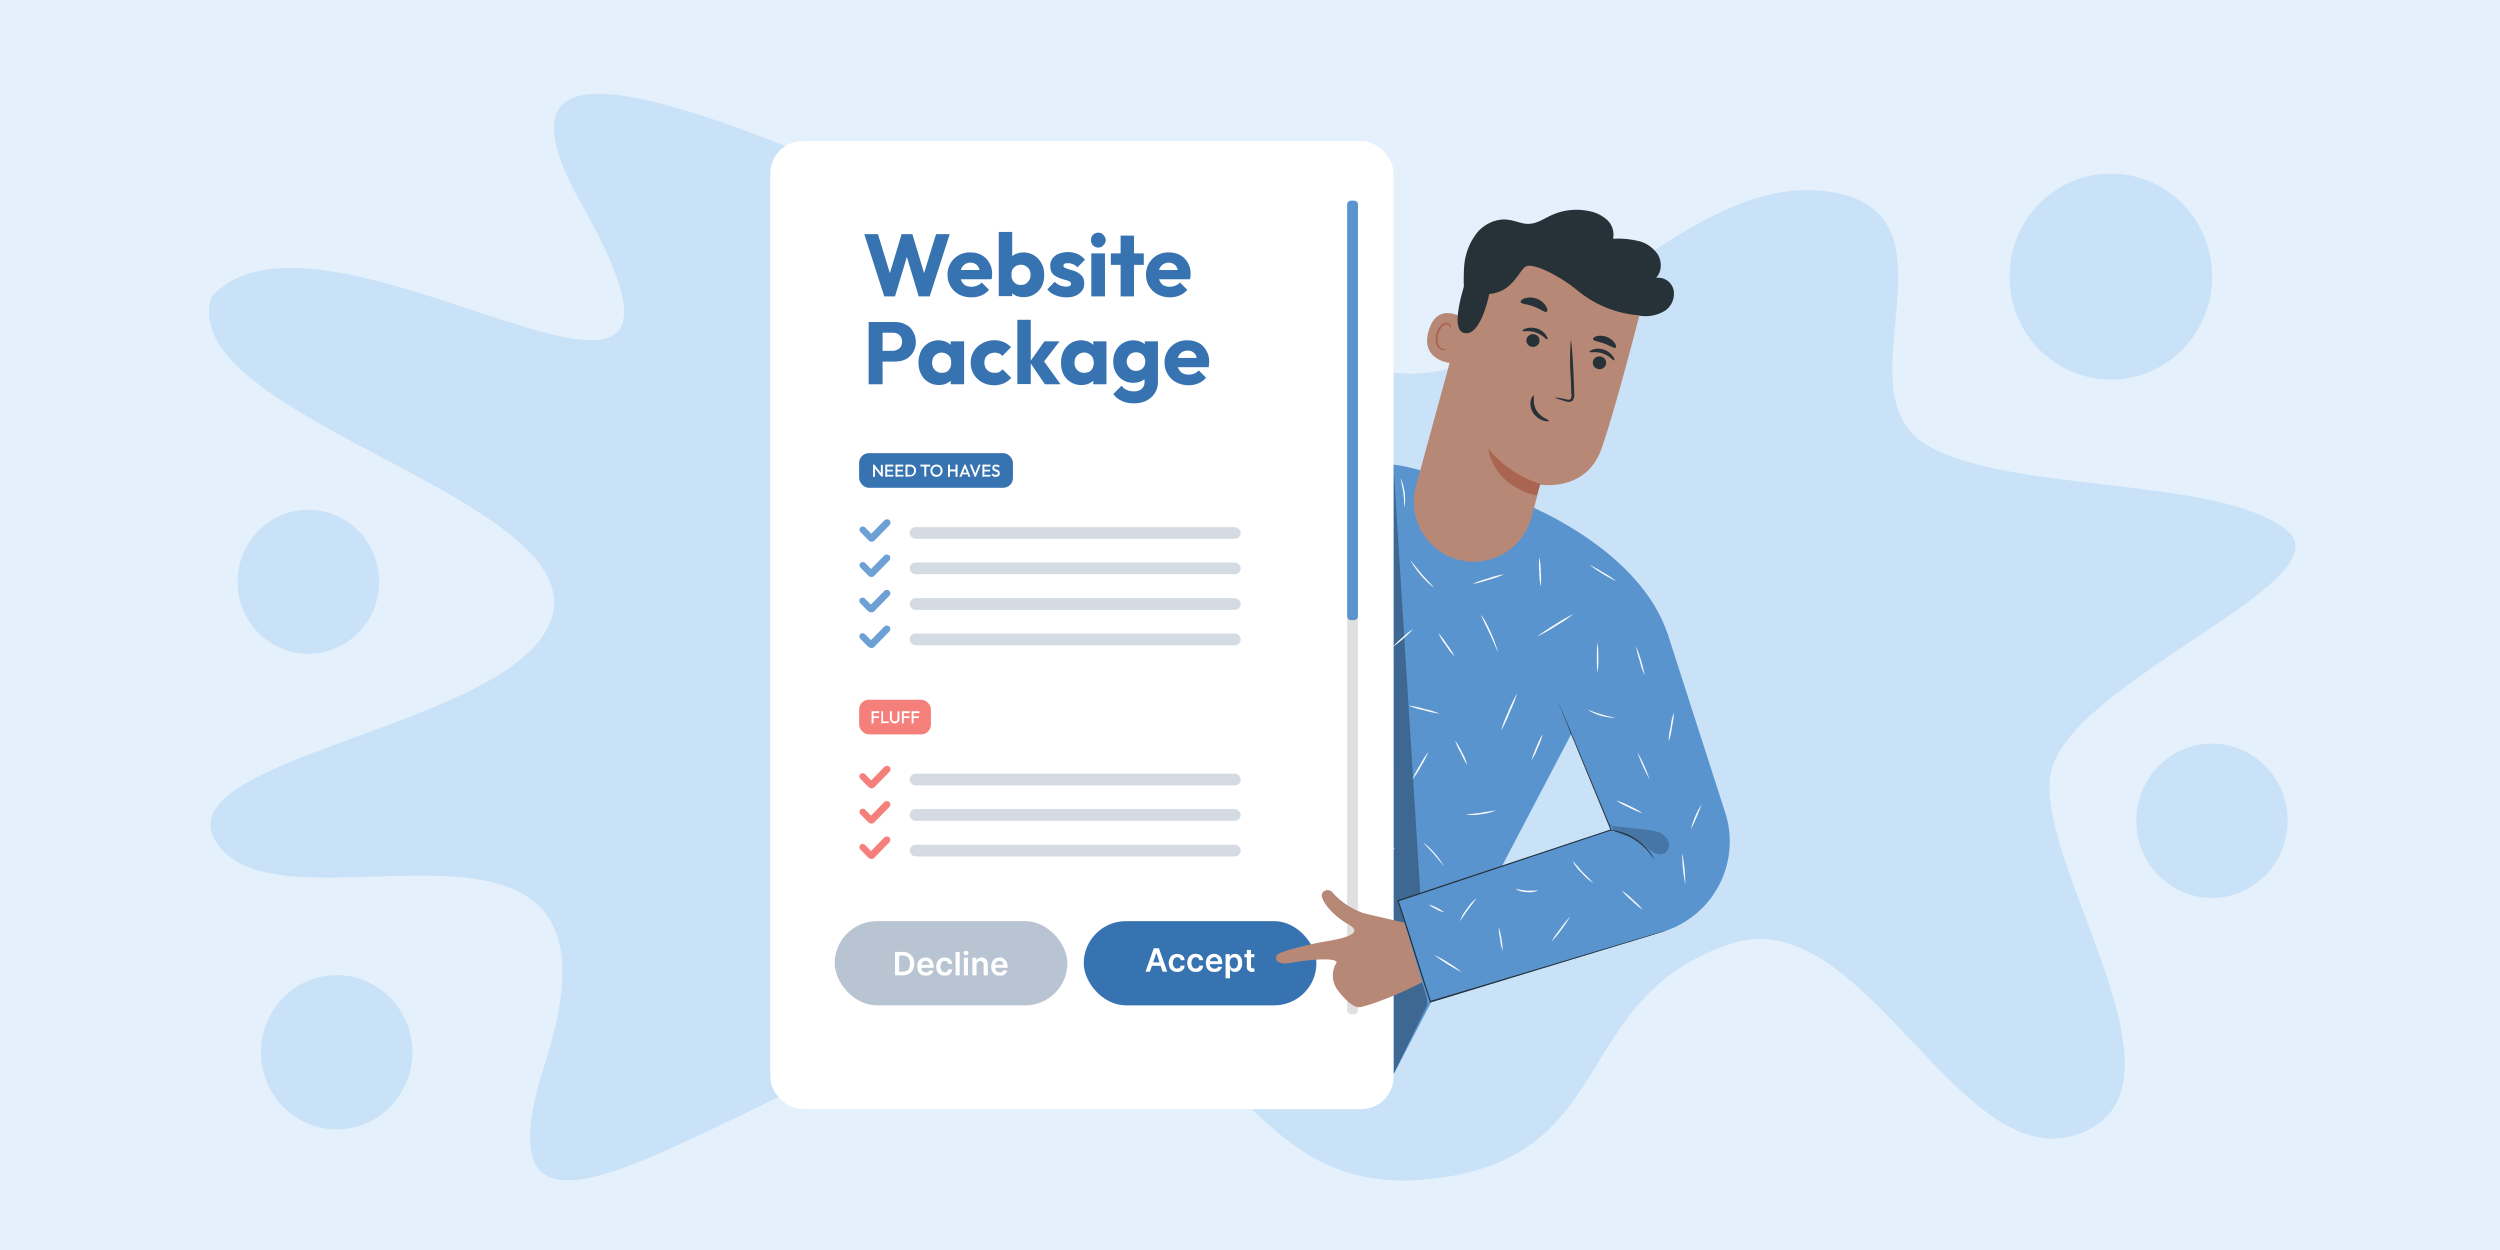 <svg xmlns="http://www.w3.org/2000/svg" width="1024" height="512" fill="none" viewBox="0 0 1024 512"><path fill="#E4F0FB" d="M0 0H1024V512H0z"/><path fill="#CAE2F7" fill-rule="evenodd" d="M569 152.3C446.9 133.5 166.4-43.3 238.6 84.4c72 127.7-104.6-14.2-151.9 37-16 49.6 155.4 82.3 139.2 132-15 45.7-166.4 56.9-135.5 94 30.8 37.2 172.8-35.7 133 87.6-40 123.3 119.2-28.4 215.7-21.2 72 5.4 72.6 76.6 146.1 69.2 78.8-8 56.8-73.8 123.3-96.3 55.8-18.9 94.2 98.6 145 77 46.6-20-19.2-108.3-13.7-146 5.4-37.9 123.4-80 96.4-100.9-28.3-21.9-112.5-14.5-146.8-34.4-37.6-21.8 18-96-41-104-61.2-8.4-119 83.2-179.4 74Z" clip-rule="evenodd"/><ellipse cx="29" cy="29.5" fill="#CAE2F7" rx="29" ry="29.5" transform="matrix(1 0 0 -1 97.3 267.8)"/><ellipse cx="41.5" cy="42.2" fill="#CAE2F7" rx="41.5" ry="42.2" transform="matrix(1 0 0 -1 823.1 155.5)"/><ellipse cx="31" cy="31.6" fill="#CAE2F7" rx="31" ry="31.6" transform="matrix(1 0 0 -1 875 367.8)"/><ellipse cx="31" cy="31.6" fill="#CAE2F7" rx="31" ry="31.6" transform="matrix(1 0 0 -1 106.9 462.6)"/><path fill="#E0E0E0" d="m410.4 311.2.5-.7 1.2-1.8 4.4-6.9c3.7-5.8 8.5-14.1 13.6-23.3 5.2-9.2 9.9-17.5 13.4-23.4l4.2-7 1.1-2 .4-.6-.5.6-1.3 1.8-4.5 6.9c-3.6 5.9-8.4 14.1-13.5 23.3-5.2 9.2-9.9 17.5-13.4 23.4l-4.2 7-1.1 2c-.1.2-.3.4-.3.7Z"/><path fill="#263238" d="m424 341.3-.4.8-1.2 2.2a522.7 522.7 0 0 1-8 13.8l-1.2 2-.5.8c0-.3.2-.6.3-.8l1.2-2.2a466.8 466.8 0 0 1 8-13.8l1.2-2 .5-.8Z"/><path fill="#5994CF" d="m683.3 260.4-38 37-35 66.7-39.3 75.6-48.4-22.7-52.2-26.8 33.4-63.9 20.8-71.5c-14.7 9.8-42 23-74.6 16.1-35.3-7.5-18.3-140.7-18.3-140.7l38.8-1 3.9 94 43.8-19.4.1.1c2.7-1.1 5-2.3 6.2-2.9 24.3-13.2 40.2-14.8 66.3-5.5l37.5 12.5c9.7 4.5 45.3 22 55 52.4Z"/><path fill="#263238" d="m550.4 192.7-2.3 1.5a26 26 0 0 0-5.5 5.4c-2.2 3-4 6.4-5.3 10-1.6 4.3-3 8.8-4 13.3l-6.7 24.6-2.1 7.4-.6 2c0 .2-.1.5-.3.7l.2-.7.5-2 1.9-7.5 6.5-24.6c1.1-4.6 2.5-9 4-13.4 1.4-3.6 3.3-7 5.6-10a24.5 24.5 0 0 1 8.1-6.7Z"/><path fill="#000" d="M536.2 211.5c-10.8 29.4-30.3 45.8-58 60.6 16.3-1.8 32-7.6 45.6-16.7M570.8 190.6l13.8 221-13.6 28-.2-249Z" opacity=".3"/><path fill="#FAFAFA" d="M613.6 267c-.2 0-1.5-3.4-3.5-7.6-2-4.2-3.6-7.5-3.5-7.6l1.4 2a65.3 65.3 0 0 1 5.6 13.2ZM644.5 251.5a63.5 63.5 0 0 1-7.4 5c-2.4 1.6-5 3-7.7 4.4 2.4-1.8 4.9-3.5 7.4-5a67 67 0 0 1 7.7-4.4ZM631.1 240.3c-.4-2-.6-4-.6-6-.2-2-.2-4 0-6.1.4 2 .6 4 .6 6 .2 2 .2 4 0 6ZM662 238.1a68.7 68.7 0 0 1-10.9-6.7c2 .9 3.8 2 5.6 3.1a34 34 0 0 1 5.3 3.6ZM614.8 299.3c.8-2.6 1.8-5.3 3-7.8 1-2.6 2.3-5.2 3.7-7.6-.9 2.7-1.9 5.3-3.1 7.8-1 2.7-2.2 5.2-3.6 7.6ZM601 313.3a27 27 0 0 1-2.7-5c-1-1.6-1.7-3.3-2.3-5 1.1 1.5 2 3 2.8 4.8 1 1.6 1.7 3.4 2.2 5.2ZM612.5 332a19 19 0 0 1-5.8 1.5c-2 .4-4 .4-6 .2 0-.2 2.7-.3 6-.8l5.8-1ZM627.3 311.5c.5-1.9 1.2-3.7 2-5.5a29 29 0 0 1 2.6-5.3c-.5 2-1.2 3.8-2 5.5-.7 1.9-1.6 3.6-2.6 5.3ZM591.4 354.8l-4-4.9c-2.4-2.6-4.4-4.6-4.3-4.7a31 31 0 0 1 8.3 9.6ZM585 308.2c-.9 2-1.9 4-3 5.7-1 2-2.2 3.7-3.5 5.4.8-2 1.8-3.9 3-5.7a35 35 0 0 1 3.4-5.4ZM589.6 292.3a37 37 0 0 1-6.4-1.4c-2.1-.4-4.2-1-6.2-1.9 2.2.3 4.3.7 6.4 1.4 2 .4 4.2 1 6.2 1.9ZM589.3 259.4c1.2 1.4 2.4 3 3.4 4.6 1.2 1.5 2.2 3.1 3.1 4.8a22.3 22.3 0 0 1-3.6-4.5 21.7 21.7 0 0 1-3-5ZM578.8 257.7c-2.5 2.7-5.2 5.1-8.2 7.2a25 25 0 0 1 3.9-3.8c1.3-1.3 2.7-2.4 4.3-3.4ZM587 240.5c-3.7-3-7-6.8-9.3-11 .1-.1 2 2.5 4.6 5.6 2.6 3 5 5.3 4.8 5.4ZM616.1 235.2c-2 1-4.2 1.7-6.4 2.3-2 .7-4.3 1.3-6.5 1.7 2-1 4.2-1.7 6.4-2.3 2.1-.8 4.3-1.3 6.5-1.7ZM575.3 207.6c-.2 0-.1-2.6-.5-5.8-.5-3.1-1.2-5.7-1-5.7a21 21 0 0 1 1.5 11.5ZM549.4 289.8c-.8.8-1.7 1.4-2.6 2a117.8 117.8 0 0 0-12.6 9.9l-2.6 2.1a77.2 77.2 0 0 1 17.8-14ZM548 280.7c-.2.1-2.1-2.8-4.8-6.3-2.6-3.5-5-6-4.8-6.2a55.3 55.3 0 0 1 9.6 12.6ZM554.8 244.9a68.6 68.6 0 0 1-11 6.1c1.6-1.3 3.4-2.4 5.4-3.3 1.8-1.1 3.7-2 5.6-2.8ZM548 229.2a40.5 40.5 0 0 1-10.6-13c.1 0 2 3.2 5 6.8 3 3.5 5.7 6 5.6 6.2ZM559.8 228.9c.5-1.7 1.2-3.4 2-5s1.7-3.2 2.7-4.7c-.5 1.7-1.2 3.4-2.1 5-.7 1.6-1.6 3.2-2.6 4.7ZM556.6 211c-.1 0 0-3.6-.6-7.8-.7-4.3-2-7.6-1.8-7.6.5.6.8 1.3 1 2a29.7 29.7 0 0 1 1.4 13.4ZM559.5 301.4V298a126 126 0 0 0-.6-19.2 74 74 0 0 1 .6 22.5ZM557.8 329.6a49 49 0 0 0-5-4 50 50 0 0 0-5.8-3 16.5 16.5 0 0 1 10.8 7ZM572 347a67 67 0 0 1-7.8 4.4 65.6 65.6 0 0 1-8 3.9c2.4-1.6 5-3.1 7.7-4.4a67 67 0 0 1 8-3.8ZM532 354.8c-2-2.3-4-4.7-5.7-7.3-1.9-2.4-3.7-5-5.2-7.6 2 2.3 4 4.7 5.7 7.3 1.9 2.4 3.7 5 5.3 7.6ZM519.8 322.5a78 78 0 0 1 .2-13.7c0-.7.2-1.5.5-2.2.2 0-.2 3.6-.4 8l-.3 8ZM506.4 377.6a60.8 60.8 0 0 1-6.6-5 59.9 59.9 0 0 1-6.3-5.7c2.4 1.6 4.6 3.3 6.7 5.2 2.2 1.7 4.3 3.5 6.2 5.5ZM514.4 376c-.4-3-.5-6-.5-9-.2-3-.1-5.9 0-8.9.4 3 .6 6 .6 9 .2 3 .1 5.9-.1 8.9ZM530.2 410.1l-3.7-1.2a53 53 0 0 0-18.4-2.5c-2.4.1-3.9.3-4 .2l1.1-.3 2.8-.3a44.5 44.5 0 0 1 22.2 4.1ZM543.2 416.4a64.9 64.9 0 0 1 15 15 105.8 105.8 0 0 0-15-15ZM548.8 357.2a45.9 45.9 0 0 1-3-6.6c-.9-2.2-1.7-4.5-2.3-6.8a46 46 0 0 1 3 6.6c1 2.2 1.7 4.5 2.3 6.8ZM503.2 242.2c-.4.7-1 1.4-1.7 2a38.3 38.3 0 0 1-12.7 7.7c0-.2 3.5-1.8 7.5-4.4 4-2.7 6.8-5.4 7-5.3ZM506.2 230.2c-.3-3.4-.1-6.8.4-10 .3 3.3.1 6.7-.4 10ZM483.5 240.3c-2-.6-4-1.4-5.9-2.4-2-.8-3.8-1.7-5.6-2.9 2 .6 4 1.4 5.8 2.4 2 .8 4 1.8 5.7 2.9ZM524 225c-.2-2.2-.2-4.3.1-6.4 0-2 .3-4.2.8-6.2.1 2 0 4.2-.2 6.3a33 33 0 0 1-.8 6.2ZM471.5 264.4c-2.3-.6-4.5-1.6-6.5-2.9-2-1.1-4-2.6-5.5-4.4 0-.1 2.5 2 5.8 4 3.3 1.9 6.3 3 6.2 3.3ZM454.7 241.3c-1.5 2-3.1 3.9-4.9 5.6-1.6 2-3.3 3.7-5.2 5.4 3-4 6.4-7.7 10-11.1ZM453.2 220.6c-2-.7-3.7-1.7-5.3-3a17.2 17.2 0 0 1-4.3-4.2c.1-.2 2 1.8 4.7 3.7 2.6 2 5 3.3 5 3.5ZM442.6 225c-.6 1.1-1.4 2.2-2.4 3.2-.8 1.1-1.8 2.1-2.9 3 1.5-2.4 3.3-4.5 5.3-6.3ZM465.3 186.5c-1.3 2-2.8 4-4.4 5.9-1.5 2-3.1 3.8-5 5.5 1.4-2 2.9-4 4.5-5.9 1.5-2 3.1-3.8 5-5.5ZM445.9 190.9a42 42 0 0 1-4.9-5.1 42 42 0 0 1-4.3-5.4c1.7 1.5 3.3 3.2 4.8 5a42 42 0 0 1 4.4 5.5ZM455.6 166.2a33.8 33.8 0 0 1-3.4-5.3c-1.1-1.9-2-3.8-2.9-5.7 1.3 1.7 2.5 3.5 3.4 5.4 1.2 1.8 2.1 3.7 3 5.6ZM455.1 150.3c-.1 0 1.6-2.2 3-5.3 1.3-3 1.8-5.7 2-5.7-.4 4.2-2.1 8-5 11ZM436.4 149.4c-.2-2.4.3-4.8 1.4-7 .7-1.5 1.6-3 2.7-4.2l1.6-1.4a33 33 0 0 0-3.8 5.9c-.9 2.1-1.5 4.4-2 6.7Z"/><path fill="#263238" d="M600 122.4a72 72 0 0 1-.2-14.2c.5-4.7 2.3-9.2 5.3-13 3-3.5 7.8-5.8 12.5-5.2 3 .3 5.7 1.8 8.6 1.7 3.4-.1 6.3-2.2 9.4-3.6a24.6 24.6 0 0 1 15.4-1.6c2.8.5 5.3 1.8 7.4 3.7a8.2 8.2 0 0 1 2.3 7.6c3.5-.2 6.9.1 10.3.9 3.3.7 6.2 2.8 8.1 5.6 1.7 3 1.6 7.1-.8 9.5a6.5 6.5 0 0 1 7.2 5 8.4 8.4 0 0 1-3.4 8.4c-3.2 2-7 2.7-10.6 2.1a23 23 0 0 1-9.4-3.4"/><path fill="#B78876" d="M597.5 229.3a24.5 24.5 0 0 0 29.8-17.5c2-7.2 3.5-13.3 3.5-13.3s19 3.2 25.2-14.8c6.3-18 17-60.4 17-60.4a66.1 66.1 0 0 0-65.6-13.2l-3.4 1.1-24 87.8a24.5 24.5 0 0 0 17.5 30.3Z"/><path fill="#AA6550" d="M630.9 198.2a44.3 44.3 0 0 1-21.3-14.5s1.3 14.8 19.8 19.3l1.5-4.8Z"/><path fill="#B78876" d="M600 130.7c-.2-.2-11.1-7.8-14.8 4.7-3.8 12.4 9.5 13.6 9.6 13.3l5.3-18Z"/><path fill="#AA6550" d="m592.4 142.8-.7.2c-.5 0-1.1-.2-1.6-.5-1.1-.9-1.6-3.3-1-5.6.3-1 .8-2 1.5-3a2.6 2.6 0 0 1 2.2-1 1.1 1.1 0 0 1 1.1 1v.6c.1 0 .3-.1.4-.7 0-.3 0-.6-.3-.9a1.7 1.7 0 0 0-1.1-.7 3.2 3.2 0 0 0-2.9 1.3c-.8.9-1.4 2-1.7 3.2-.7 2.5-.1 5.3 1.5 6.3a2.4 2.4 0 0 0 2 .3c.5-.2.7-.4.6-.5Z"/><path fill="#263238" d="M657.8 149.3a2.7 2.7 0 0 1-3.4 1.8 2.6 2.6 0 0 1-1.9-3.2 2.7 2.7 0 0 1 3.4-1.8 2.6 2.6 0 0 1 1.9 3.2ZM661.1 147.6c-.4.2-1.8-1.9-4.6-2.8-2.8-1-5.3-.2-5.5-.7 0-.1.5-.6 1.6-1a7.4 7.4 0 0 1 8 2.8c.7.9.8 1.6.5 1.7ZM630.5 140.2a2.7 2.7 0 0 1-3.3 1.8 2.6 2.6 0 0 1-1.9-3.2 2.7 2.7 0 0 1 3.4-1.8 2.6 2.6 0 0 1 1.8 3.2Z"/><path fill="#263238" d="M633.8 139c-.5.2-2-1.9-4.7-2.8-2.8-1-5.3-.2-5.5-.7 0-.2.4-.7 1.6-1a7.4 7.4 0 0 1 8 2.7c.7 1 .8 1.7.6 1.8ZM637 162.9c0-.2 1.8.1 4.7.7.7.2 1.4.2 1.7-.2.3-.7.4-1.5.2-2.3l-.2-6a105 105 0 0 1 0-15.7c.3 0 .8 7 1.2 15.6l.2 6.1c.1 1 0 2-.6 2.9a1.9 1.9 0 0 1-1.5.6c-.4 0-.9 0-1.3-.2-2.8-.8-4.5-1.4-4.5-1.5ZM628.1 162c.5.2-.5 3.2 1.3 6.2 1.9 3 5.2 3.7 5 4.2 0 .2-.8.3-2.2-.1a7.9 7.9 0 0 1-4.3-3.3 6.8 6.8 0 0 1-.9-5c.3-1.4 1-2 1.1-2ZM661.8 142.4c-.7.4-2.4-.8-4.7-1.7-2.3-.8-4.4-1-4.6-1.8-.1-.3.4-.9 1.5-1.2a7.2 7.2 0 0 1 7.4 2.8c.6 1 .7 1.6.4 1.9ZM633.5 127.7c-.4.2-1.1-.1-2-.6a20.8 20.8 0 0 0-6.8-2.5c-.9-.2-1.7-.4-1.8-.8-.2-.5.4-1.2 1.6-1.6a7.7 7.7 0 0 1 8.8 3.3c.7 1.2.6 2 .2 2.2Z"/><path fill="#263238" d="M672.1 129.2a44.7 44.7 0 0 1-25.8-10.1c-8.2-6.7-18.4-11.4-21.2-10-2.8 1.3-5.4 10.6-15.1 11.3 0 0-3.5 18.2-10.6 15.9-7-2.4 3.8-29.3 3.8-29.3l19.6-4.6 20 .8 18 4 15.7 9-4.4 13Z"/><rect width="255.3" height="396.5" x="315.5" y="57.8" fill="#fff" rx="13.2"/><path fill="#E0E0E0" d="M554.6 82.2h-1.3c-.8 0-1.5.7-1.5 1.5v330.1c0 .9.7 1.6 1.5 1.6h1.3c.9 0 1.6-.7 1.6-1.6v-330c0-1-.7-1.6-1.6-1.6Z"/><path fill="#5994CF" d="M554.6 82.2h-1.3c-.8 0-1.5.7-1.5 1.5v168.8c0 .8.7 1.5 1.5 1.5h1.3c.9 0 1.6-.7 1.6-1.5V83.7c0-.8-.7-1.5-1.6-1.5Z"/><rect width="95.3" height="34.5" x="443.9" y="377.3" fill="#3673B0" rx="17.3"/><path fill="#fff" d="M471 398h-1.8l3.4-9.6h2.1l3.4 9.6h-1.9l-2.5-7.6h-.1L471 398Zm.1-3.8h5v1.4h-5v-1.4ZM482.2 398.1c-.7 0-1.4-.1-1.9-.5-.5-.3-.9-.7-1.2-1.3-.2-.5-.4-1.2-.4-1.9s.2-1.3.5-1.9c.2-.6.6-1 1.1-1.3.6-.3 1.2-.5 1.9-.5l1.5.3a2.6 2.6 0 0 1 1.5 2.3h-1.6c0-.4-.2-.6-.4-.9-.3-.2-.6-.3-1-.3s-.7 0-1 .3c-.2.1-.4.4-.5.8-.2.3-.3.7-.3 1.2s.1 1 .3 1.3c.1.3.3.6.6.8.2.2.5.2.9.2l.7-.1c.2 0 .3-.2.5-.4l.2-.7h1.6c0 .5-.1 1-.4 1.4-.3.4-.6.7-1 .9-.5.2-1 .3-1.6.3ZM489.8 398.1c-.8 0-1.4-.1-1.9-.5-.5-.3-.9-.7-1.2-1.3-.2-.5-.4-1.2-.4-1.9s.2-1.3.4-1.9a3.1 3.1 0 0 1 3-1.8c.6 0 1.1.1 1.6.3a2.6 2.6 0 0 1 1.5 2.3h-1.6c0-.4-.2-.6-.4-.9-.3-.2-.6-.3-1-.3s-.7 0-1 .3c-.2.1-.4.4-.5.8-.2.3-.3.7-.3 1.2s.1 1 .3 1.3c.1.3.3.6.6.8.2.2.5.2.9.2l.6-.1c.2 0 .4-.2.5-.4.2-.2.3-.4.3-.7h1.6c0 .5-.2 1-.4 1.4-.3.4-.6.7-1 .9-.5.2-1 .3-1.6.3ZM497.4 398.1c-.7 0-1.3-.1-1.9-.4a3 3 0 0 1-1.2-1.3c-.2-.6-.4-1.2-.4-2 0-.7.2-1.3.4-1.9a3.2 3.2 0 0 1 3-1.8c.5 0 .9 0 1.3.2l1 .7c.3.3.6.7.7 1.1.2.5.3 1 .3 1.6v.6h-5.9v-1.2h4.3l-.2-.8-.6-.6c-.3-.2-.5-.3-.9-.3l-.9.3-.6.6-.2 1v1c0 .3 0 .7.2 1l.7.7 1 .2.6-.1c.2 0 .4-.2.5-.3.2-.1.3-.3.3-.5l1.6.2c0 .4-.3.7-.6 1-.2.4-.6.6-1 .8a4 4 0 0 1-1.5.2ZM502 400.7v-9.9h1.7v1.2l.4-.6.7-.5 1-.2a2.7 2.7 0 0 1 2.6 1.7c.3.5.4 1.2.4 2s-.1 1.5-.4 2a2.7 2.7 0 0 1-2.6 1.7c-.4 0-.7 0-1-.2a2 2 0 0 1-.6-.5l-.4-.5v3.8H502Zm1.7-6.3c0 .5 0 .9.2 1.2.1.4.3.6.5.8.3.2.6.3 1 .3.3 0 .6 0 .9-.3.3-.2.4-.5.6-.8l.2-1.2-.2-1.2c-.2-.3-.3-.6-.6-.8-.2-.2-.6-.3-1-.3l-.9.3c-.2.2-.4.4-.5.8-.2.3-.2.7-.2 1.2ZM513.8 390.8v1.3h-4.1v-1.3h4.1Zm-3-1.7h1.6v6.7l.1.5c0 .2.2.2.3.3h.4a1.6 1.6 0 0 0 .5 0l.2 1.3a4 4 0 0 1-1 .2c-.4 0-.8 0-1-.2-.4-.2-.7-.4-.9-.7a2 2 0 0 1-.3-1V389Z"/><rect width="95.3" height="34.5" x="341.9" y="377.3" fill="#B8C4D1" rx="17.3"/><path fill="#fff" d="M369.8 399.5h-3.2v-9.6h3.3c1 0 1.8.2 2.4.6.7.4 1.2 1 1.6 1.6.4.8.6 1.6.6 2.6s-.2 1.8-.6 2.6c-.4.7-.9 1.2-1.6 1.6a5 5 0 0 1-2.5.6Zm-1.5-1.5h1.4c.7 0 1.3-.1 1.7-.4.5-.2.8-.6 1-1 .2-.6.3-1.2.3-1.9s0-1.3-.3-1.8c-.2-.5-.5-.9-1-1.1-.4-.3-1-.4-1.6-.4h-1.5v6.6ZM379.2 399.6c-.7 0-1.3-.1-1.9-.4a3 3 0 0 1-1.2-1.3c-.2-.6-.4-1.2-.4-2 0-.7.2-1.3.4-1.9a3.2 3.2 0 0 1 3-1.8c.5 0 .9 0 1.3.2a2.8 2.8 0 0 1 1.7 1.8c.2.5.3 1 .3 1.6v.6h-5.9v-1.2h4.3c0-.3 0-.6-.2-.8l-.6-.6c-.2-.2-.5-.3-.9-.3l-.9.3-.6.6-.2 1v1c0 .3 0 .7.2 1l.7.7 1 .2h.6l.5-.4.4-.5 1.5.2c0 .4-.3.7-.5 1-.3.4-.7.6-1.1.8a4 4 0 0 1-1.5.2ZM387 399.6c-.8 0-1.4-.1-1.9-.4-.5-.4-.9-.8-1.2-1.3-.2-.6-.4-1.2-.4-2 0-.7.2-1.3.4-1.9.3-.6.7-1 1.2-1.3.5-.3 1.1-.5 1.8-.5.6 0 1.1.1 1.6.3a2.6 2.6 0 0 1 1.5 2.3h-1.6c0-.3-.2-.6-.4-.9-.3-.2-.6-.3-1-.3s-.7 0-1 .3c-.2.1-.4.4-.5.8-.2.3-.3.7-.3 1.2s.1 1 .3 1.3c0 .3.3.6.6.8.2.2.5.3.9.3l.6-.2c.2 0 .4-.2.5-.4.2-.2.3-.4.3-.7h1.6c0 .5-.2 1-.4 1.4-.3.4-.6.7-1 .9-.5.2-1 .3-1.6.3ZM393.1 390v9.5h-1.7v-9.6h1.7ZM394.8 399.5v-7.2h1.7v7.2h-1.7Zm.9-8.2a1 1 0 0 1-.7-.3.9.9 0 0 1-.3-.6c0-.3.1-.5.3-.7l.7-.2c.3 0 .5 0 .7.2.2.2.3.4.3.7l-.3.6a1 1 0 0 1-.7.3ZM400 395.3v4.2h-1.7v-7.2h1.6v1.2c.2-.4.5-.7.9-1 .3-.2.8-.3 1.3-.3s1 .1 1.3.3c.4.3.7.6.9 1 .2.4.3.8.3 1.4v4.6h-1.7v-4.3c0-.5-.1-.9-.4-1.1-.2-.3-.6-.5-1-.5l-.8.2-.5.6c-.2.2-.2.5-.2.9ZM409.5 399.6c-.8 0-1.4-.1-1.9-.4a3 3 0 0 1-1.2-1.3c-.3-.6-.4-1.2-.4-2 0-.7.1-1.3.4-1.9a3.2 3.2 0 0 1 3-1.8c.4 0 .8 0 1.2.2.4.2.8.4 1 .7.4.3.6.7.8 1.1.2.5.3 1 .3 1.6v.6h-6v-1.2h4.3c0-.3 0-.6-.2-.8-.1-.3-.3-.5-.5-.6l-.9-.3-1 .3-.5.6c-.2.3-.2.6-.2 1v1c0 .3 0 .7.2 1 .1.3.4.5.6.7l1 .2h.7l.5-.4.3-.5 1.6.2c-.1.4-.3.7-.6 1-.3.4-.6.6-1 .8a4 4 0 0 1-1.5.2Z"/><path fill="#B78876" d="m573.5 406.7 13.2-6.3-7.3-21.5-16-3.7-5-1.2a30.4 30.4 0 0 1-12.4-8.2c-1.4-2.1-4.6-1.3-4.6 1 0 2.2 4 8 11.2 12 7.1 4.1-5.5 6.1-10.1 6.9-4.6.7-18.7 4-19.5 5.5-1.3 2.3 1 4.1 5.6 3.2 4.6-.9 18.5-2.6 18.9-.2a10 10 0 0 0 .6 11.6c2.5 3.3 6.4 7.3 9.2 6.7 5.3-1.1 16.2-5.8 16.2-5.8Z"/><path fill="#5994CF" d="m572.6 369 12.4 41.8 96.2-29.2a38.6 38.6 0 0 0 25.4-48.9L683 259.4 631.8 272l28.1 67.8-87.3 29Z"/><path fill="#263238" d="m683.3 380.9-.4.1-1.4.5-5.4 1.7-20.1 6.1-70 21.3h-.3v-.2c-4.3-12.8-8.5-26.9-13.3-41.4v-.2l.2-.1 2.4-.8 84.9-28.2-.2.3-16.2-39.3-4.4-10.9-1.1-2.8-.4-1 .4 1 1.2 2.8 4.6 10.8 16.3 39.2.1.3h-.2l-84.8 28.3-2.5.8.2-.3c4.8 14.4 9 28.5 13.2 41.3l-.3-.2 70-21 20.2-6 5.4-1.6 1.5-.4.4-.1Z"/><path fill="#263238" d="m677.7 352.1-2-2.6a26 26 0 0 0-13.1-8.7c-2-.6-3.3-.7-3.3-.8h1a23.5 23.5 0 0 1 17 11.3l.4.8Z"/><path fill="#FAFAFA" d="M654.4 275.6c-.3-2-.4-4.1-.3-6.2-.1-2 0-4.1.3-6.2.4 4.2.4 8.3 0 12.4ZM673.7 276.6c-1-1.9-1.6-3.9-2.1-6-.7-2-1.2-4-1.5-6a67 67 0 0 1 3.6 12ZM661.7 294c-4 0-7.9-1.1-11.2-3.2 0-.2 2.4 1 5.5 1.8 3.1 1 5.7 1.3 5.7 1.4ZM683.5 303.6c0-2 .3-4 .8-5.9.2-2 .6-4 1.3-5.8 0 2-.3 4-.8 5.9-.2 2-.6 4-1.3 5.8ZM675.7 319.3c-2-3.6-3.7-7.3-5-11.2a64 64 0 0 1 5 11.2ZM672.5 333c-1.8-.6-3.6-1.4-5.4-2.3-1.8-.8-3.5-1.7-5-2.8a31 31 0 0 1 5.3 2.2c1.8.8 3.5 1.7 5.1 2.8ZM697 329.3a45 45 0 0 1-2 5.2c-.7 1.8-1.5 3.5-2.4 5.2.9-3.7 2.4-7.3 4.5-10.4ZM690.3 362.3a68 68 0 0 1-1.3-12.8c.5 2.1.8 4.2 1 6.4.2 2 .3 4.2.3 6.4ZM673 372.7c-1.7-1.1-3.2-2.4-4.6-3.8a29.4 29.4 0 0 1-4.1-4.1c1.6 1 3.1 2.3 4.5 3.7 1.5 1.3 2.9 2.6 4.1 4.2ZM643 375.7c-2.2 3.6-4.7 7-7.5 10 1-1.8 2.2-3.5 3.5-5.1 1.2-1.8 2.5-3.4 4-5ZM652.5 361.6a20.8 20.8 0 0 1-4.6-4c-1.5-1.4-2.8-3-3.7-4.9.1-.1 1.8 2 4 4.5 2.4 2.4 4.4 4.3 4.3 4.4ZM629.9 364.8c-1.5.6-3 .8-4.6.6a9 9 0 0 1-4.4-1.2c0-.2 2 .4 4.5.6 2.4.1 4.5-.2 4.5 0ZM615.5 389.6c-.5-1.5-.9-3.2-1-4.8a21 21 0 0 1-.6-5c1 3.2 1.5 6.5 1.6 9.8ZM598.7 398.2a73 73 0 0 1-11.2-7c2 .9 4 2 5.8 3.2 1.9 1.1 3.7 2.4 5.4 3.8ZM604.7 368c.1.1-1.5 2-3.4 4.6-1.8 2.5-3.2 4.7-3.3 4.6.7-1.8 1.6-3.5 2.9-5 1-1.6 2.3-3 3.8-4.2ZM591.6 373.7a11 11 0 0 1-3.3-1.3c-1.1-.5-2.1-1-3-1.9 2.3.7 4.4 1.8 6.3 3.2Z"/><path fill="#000" d="M659 338.2c5.2.5 10.4 1 15.5 1.7 1.8.1 3.5.5 5.2 1.1a6.6 6.6 0 0 1 3.7 3.7 4 4 0 0 1-1.4 4.7 4.7 4.7 0 0 1-4.6-.2c-1.4-.8-2.7-1.8-3.9-3-2.3-1.9-5-3.3-7.9-4-1.3-.3-2.5-.8-3.7-1.4a3.3 3.3 0 0 1-1.7-3.4" opacity=".2"/><path fill="#3673B0" d="M362.2 121.4 354 95.9h5.6l6 19.6h-2.2l5.9-19.6h4.4l5.9 19.6h-2.2l6-19.6h5.6l-8.2 25.5h-4.5l-5.9-19.7h2.1l-5.9 19.7h-4.4ZM398 121.8a11 11 0 0 1-5.2-1.2 9 9 0 0 1-4.7-8 9 9 0 0 1 9.4-9.2c1.8 0 3.3.4 4.6 1.1a8 8 0 0 1 3.1 3.1 8.9 8.9 0 0 1 1.1 5.6c0 .3 0 .7-.2 1.2H391v-3.8h12.8l-2.4 1.6c0-1-.2-1.9-.5-2.5-.3-.7-.7-1.2-1.3-1.5-.5-.4-1.2-.6-2-.6a4 4 0 0 0-3.8 2.3c-.3.7-.5 1.6-.5 2.6s.2 2 .6 2.7c.3.7.9 1.3 1.5 1.7a6 6 0 0 0 4.8.1c.7-.3 1.4-.7 1.9-1.3l3 3c-.8 1-1.9 1.8-3.1 2.3-1.2.5-2.6.8-4 .8ZM419.2 121.7c-1.2 0-2.3-.2-3.3-.7a7 7 0 0 1-2.4-2c-.6-.8-1-1.8-1-2.8v-7.4c0-1 .4-2 1-2.8.6-.8 1.4-1.4 2.4-1.9 1-.4 2-.7 3.3-.7a8.2 8.2 0 0 1 7.4 4.5c.8 1.4 1.1 3 1.1 4.7 0 1.7-.3 3.3-1 4.7a8.2 8.2 0 0 1-7.5 4.4Zm-10.1-.3V95h5.5v13l-1 4.3 1 4.2v4.8H409Zm9-4.7c.9 0 1.5-.1 2.1-.5.6-.4 1-.9 1.4-1.5.4-.6.5-1.3.5-2.1s-.1-1.6-.5-2.2c-.3-.6-.8-1-1.4-1.4a4 4 0 0 0-5.5 1.4c-.3.6-.4 1.4-.4 2.2 0 .8.1 1.5.5 2.2.3.6.8 1 1.3 1.4.6.4 1.3.5 2 .5ZM437 121.8a12 12 0 0 1-6-1.5c-.8-.5-1.5-1.1-2-1.8l3-3.1a6.6 6.6 0 0 0 4.7 2 3 3 0 0 0 1.5-.3c.4-.2.5-.5.5-.8 0-.5-.2-.8-.6-1-.4-.2-1-.5-1.6-.6l-2-.6c-.8-.3-1.5-.6-2.1-1-.7-.3-1.2-.9-1.6-1.5-.4-.7-.6-1.6-.6-2.7a5 5 0 0 1 .8-2.9c.6-.8 1.4-1.5 2.5-2a10.5 10.5 0 0 1 7.8 0c1.3.6 2.3 1.4 3.1 2.4l-3.1 3.1a4.6 4.6 0 0 0-1.9-1.3c-.7-.3-1.3-.4-2-.4-.6 0-1 0-1.4.3-.3.1-.4.4-.4.7 0 .4.2.7.6.9l1.6.6 2 .6c.7.2 1.4.6 2 1 .7.4 1.3 1 1.7 1.6.4.7.6 1.6.6 2.7 0 1.7-.7 3-2 4-1.2 1-3 1.6-5.2 1.6ZM447 121.4v-17.6h5.6v17.6h-5.5Zm2.9-20a3 3 0 0 1-2.2-.9 3 3 0 0 1-.8-2.1c0-1 .2-1.6.8-2.2a3 3 0 0 1 2.2-.9c.8 0 1.5.3 2 .9.6.6 1 1.3 1 2.2a3 3 0 0 1-1 2.1c-.5.6-1.2.9-2 .9ZM459 121.4V96.5h5.5v24.9H459Zm-4-12.9v-4.7h13.5v4.7H455ZM479.2 121.8a11 11 0 0 1-5-1.2 9 9 0 0 1-4.8-8 9 9 0 0 1 9.4-9.2c1.8 0 3.3.4 4.6 1.1a8 8 0 0 1 3.1 3.1 8.9 8.9 0 0 1 1.1 5.6c0 .3 0 .7-.2 1.2h-15v-3.8H485l-2.4 1.6c0-1-.2-1.9-.5-2.5-.3-.7-.7-1.2-1.3-1.5-.5-.4-1.2-.6-2-.6-.9 0-1.6.2-2.3.6a4 4 0 0 0-1.5 1.7c-.3.7-.5 1.6-.5 2.6s.2 2 .6 2.7c.3.7.9 1.3 1.5 1.7a6 6 0 0 0 4.8.1c.8-.3 1.4-.7 1.9-1.3l3 3c-.8 1-1.9 1.8-3.1 2.3-1.2.5-2.6.8-4 .8ZM360.2 148v-4.3h5.5c.7 0 1.3-.2 1.9-.5.6-.3 1-.7 1.4-1.2.3-.6.5-1.3.5-2 0-.8-.2-1.5-.5-2-.4-.6-.8-1-1.4-1.3-.6-.3-1.2-.4-2-.4h-5.4v-4.4h6.3c1.6 0 3 .3 4.4 1 1.3.6 2.3 1.5 3 2.8a7.8 7.8 0 0 1 1.2 4.3 7.7 7.7 0 0 1-4.2 7.2c-1.3.6-2.8.9-4.4.9h-6.3Zm-4.4 9.4v-25.5h5.7v25.5h-5.7ZM384.6 157.7a8 8 0 0 1-7.3-4.4c-.7-1.4-1.1-3-1.1-4.7 0-1.8.4-3.3 1-4.7a8 8 0 0 1 10.5-3.8c1 .5 1.8 1.1 2.4 2a5 5 0 0 1 1 2.7v7.6c0 1-.4 2-1 2.8a6 6 0 0 1-2.3 1.8c-1 .5-2 .7-3.2.7Zm1.1-5c1.2 0 2.2-.3 2.9-1.1.7-.8 1-1.8 1-3 0-.8-.1-1.6-.4-2.2-.4-.6-.8-1-1.4-1.4a4 4 0 0 0-5.5 1.4c-.3.6-.5 1.4-.5 2.2 0 .8.2 1.5.5 2.1a3.8 3.8 0 0 0 3.4 2Zm3.7 4.7v-4.8l.9-4.2-.9-4.3v-4.3h5.5v17.6h-5.5ZM407.2 157.8c-1.8 0-3.4-.4-4.9-1.2a9 9 0 0 1-4.7-8 8.8 8.8 0 0 1 4.8-8 10.2 10.2 0 0 1 8.7-.5c1.1.5 2.2 1.2 3 2.1l-3.5 3.6c-.4-.5-.9-.8-1.4-1a4.8 4.8 0 0 0-4 .2c-.6.3-1.1.8-1.5 1.4-.3.6-.5 1.3-.5 2.1 0 .9.2 1.6.5 2.2a4 4 0 0 0 3.6 2c.7 0 1.4 0 2-.3l1.4-1.1 3.5 3.5c-.9 1-2 1.7-3 2.2a10 10 0 0 1-4 .8ZM428 157.4l-6.2-9.1 6-8.5h6.2l-7.3 9.5.2-2.3 7.5 10.4H428Zm-11.3 0V131h5.5v26.3h-5.5ZM443 157.7a8 8 0 0 1-7.4-4.4c-.7-1.4-1-3-1-4.7 0-1.8.3-3.3 1-4.7a8 8 0 0 1 10.5-3.8c1 .5 1.8 1.1 2.4 2a5 5 0 0 1 1 2.7v7.6c0 1-.4 2-1 2.8a6 6 0 0 1-2.3 1.8c-1 .5-2 .7-3.3.7Zm1-5c1.2 0 2.2-.3 3-1.1.6-.8 1-1.8 1-3 0-.8-.2-1.6-.5-2.2-.3-.6-.8-1-1.4-1.4-.6-.4-1.2-.6-2-.6a4 4 0 0 0-3.5 2c-.3.6-.5 1.4-.5 2.2 0 .8.2 1.5.5 2.1a3.8 3.8 0 0 0 3.5 2Zm3.8 4.7v-4.8l.8-4.2-.8-4.3v-4.3h5.4v17.6h-5.4ZM464.5 165.2c-1.9 0-3.6-.3-5-1a8.2 8.2 0 0 1-3.5-2.8l3.4-3.4c.6.8 1.3 1.4 2.1 1.7.8.4 1.8.6 2.9.6 1.3 0 2.4-.3 3.2-1 .8-.7 1.2-1.6 1.2-2.8V152l.9-3.9-.8-3.8v-4.5h5.4v16.5c0 1.8-.4 3.4-1.3 4.7-.8 1.3-2 2.4-3.4 3.1a11 11 0 0 1-5 1.1Zm-.2-8.4a8 8 0 0 1-7.3-4.3 9 9 0 0 1-1-4.4 9 9 0 0 1 1-4.4 8 8 0 0 1 7.3-4.3c1.2 0 2.3.3 3.2.7a5.6 5.6 0 0 1 3.3 4.7v6.7c0 1-.4 2-1 2.8a6 6 0 0 1-2.3 1.8c-1 .5-2 .7-3.2.7Zm1-4.9c.8 0 1.5-.2 2-.5.6-.3 1-.8 1.3-1.3a4 4 0 0 0 .5-2 4 4 0 0 0-.5-2c-.3-.5-.7-1-1.3-1.3-.5-.3-1.2-.5-2-.5-.7 0-1.4.2-2 .5-.5.3-1 .8-1.3 1.4a4 4 0 0 0-.5 2c0 .6.2 1.2.5 1.8.3.6.8 1 1.3 1.4a4 4 0 0 0 2 .5ZM486.9 157.8a11 11 0 0 1-5.1-1.2 9 9 0 0 1-4.8-8 9 9 0 0 1 9.5-9.2c1.7 0 3.2.4 4.6 1.1a8 8 0 0 1 3 3.1 8.9 8.9 0 0 1 1.1 5.6l-.1 1.2h-15.2v-3.8h12.8l-2.4 1.6c0-1-.2-1.9-.4-2.5-.3-.7-.8-1.2-1.3-1.5-.6-.4-1.3-.6-2.1-.6-.9 0-1.6.2-2.3.6a4 4 0 0 0-1.5 1.7c-.3.7-.5 1.6-.5 2.6s.2 2 .6 2.7c.4.7.9 1.3 1.6 1.7a6 6 0 0 0 4.8.1c.7-.3 1.3-.7 1.8-1.3l3 3c-.8 1-1.9 1.8-3.1 2.3-1.2.5-2.6.8-4 .8Z"/><rect width="135.6" height="4.8" x="372.6" y="215.9" fill="#D4DBE3" rx="2.4"/><rect width="7" height="2.7" fill="#6DA0D4" rx="1.4" transform="scale(1 -1) rotate(-45.6 -82.3 -526.5)"/><rect width="11.9" height="2.9" x="365.3" y="213.9" fill="#6DA0D4" rx="1.5" transform="rotate(134.4 365.3 214)"/><rect width="135.6" height="4.8" x="372.6" y="230.4" fill="#D4DBE3" rx="2.4"/><rect width="7" height="2.7" fill="#6DA0D4" rx="1.4" transform="scale(1 -1) rotate(-45.6 -99.6 -533.8)"/><rect width="11.9" height="2.9" x="365.3" y="228.5" fill="#6DA0D4" rx="1.5" transform="rotate(134.4 365.3 228.5)"/><rect width="135.6" height="4.8" x="372.6" y="245" fill="#D4DBE3" rx="2.4"/><rect width="7" height="2.7" fill="#6DA0D4" rx="1.4" transform="scale(1 -1) rotate(-45.6 -117 -541)"/><rect width="11.9" height="2.9" x="365.3" y="243" fill="#6DA0D4" rx="1.5" transform="rotate(134.4 365.3 243)"/><rect width="135.6" height="4.8" x="372.6" y="259.5" fill="#D4DBE3" rx="2.4"/><rect width="7" height="2.7" fill="#6DA0D4" rx="1.4" transform="scale(1 -1) rotate(-45.6 -134.3 -548.3)"/><rect width="11.9" height="2.9" x="365.3" y="257.6" fill="#6DA0D4" rx="1.5" transform="rotate(134.4 365.3 257.6)"/><rect width="63" height="14.2" x="351.9" y="185.6" fill="#3673B0" rx="4"/><path fill="#fff" d="M357.6 195.2v-4.9h.6l.2 1v4h-.8Zm3.4 0-3-3.8.2-1 3 3.8-.2 1Zm0 0-.2-.8v-4h.8v4.8h-.6ZM362.6 195.2v-4.9h.8v5h-.8Zm.6 0v-.7h2.7v.7h-2.7Zm0-2.1v-.7h2.5v.7h-2.5Zm0-2v-.8h2.7v.8h-2.7ZM366.8 195.2v-4.9h.8v5h-.8Zm.5 0v-.7h2.8v.7h-2.8Zm0-2.1v-.7h2.5v.7h-2.5Zm0-2v-.8h2.7v.8h-2.7ZM371.4 195.2v-.7h1.3c.4 0 .7 0 1-.2l.5-.6c.2-.3.2-.6.2-1 0-.3 0-.6-.2-.8-.1-.3-.3-.5-.6-.6-.2-.2-.5-.2-.9-.2h-1.3v-.8h1.4a2.6 2.6 0 0 1 1.7.7l.6.8.1 1a2.5 2.5 0 0 1-.7 1.7 2.5 2.5 0 0 1-1.7.7h-1.4Zm-.5 0v-4.9h.8v5h-.8ZM378.6 195.2v-4.7h.8v4.7h-.8Zm-1.6-4.1v-.8h4v.8h-4ZM383.6 195.3a2.5 2.5 0 0 1-1.8-.7l-.5-.8a2.6 2.6 0 0 1 .5-2.8 2.4 2.4 0 0 1 1.8-.7c.4 0 .7 0 1 .2.3 0 .5.3.8.5l.5.8.2 1a2.5 2.5 0 0 1-2.5 2.5Zm0-.8c.3 0 .6 0 .9-.2l.6-.6.2-1a1.9 1.9 0 0 0-.5-1.2c-.1-.1-.3-.3-.5-.3l-.7-.2-.9.3c-.2.1-.4.3-.5.6-.2.2-.3.5-.3.9 0 .2 0 .5.2.7 0 .2.2.4.3.5a1.6 1.6 0 0 0 1.2.5ZM388.3 195.2v-4.9h.8v5h-.8Zm3.1 0v-4.9h.8v5h-.8Zm-2.5-2.1v-.8h2.7v.8H389ZM393 195.2l2-4.9h.5l2 5h-.8l-1.6-4h.3l-1.6 4h-.9Zm1-1v-.6h2.5v.7H394ZM399.2 195.2l-2-4.9h.9l1.5 4h-.3l1.6-4h.8l-2 5h-.5ZM402.4 195.2v-4.9h.8v5h-.8Zm.6 0v-.7h2.7v.7H403Zm0-2.1v-.7h2.5v.7H403Zm0-2v-.8h2.7v.8H403ZM407.8 195.3c-.4 0-.7 0-1-.2l-.7-.6.5-.6.5.5.7.1.7-.1.2-.5v-.4a1 1 0 0 0-.4-.2l-.5-.2a13.9 13.9 0 0 1-1-.5l-.3-.4v-.6a1.2 1.2 0 0 1 .7-1.2l.8-.1a1.9 1.9 0 0 1 1.5.6l-.6.6c0-.2-.2-.3-.4-.4a1 1 0 0 0-.5 0 1 1 0 0 0-.6 0l-.2.5.1.3.4.3.4.1.5.2.5.3.3.4.1.7c0 .4-.1.8-.4 1-.3.3-.8.4-1.3.4Z"/><rect width="135.6" height="4.8" x="372.6" y="316.9" fill="#D4DBE3" rx="2.4"/><rect width="7" height="2.7" fill="#F57F7A" rx="1.4" transform="scale(1 -1) rotate(-45.6 -202.5 -577)"/><rect width="11.9" height="2.9" x="365.3" y="314.9" fill="#F57F7A" rx="1.5" transform="rotate(134.4 365.3 315)"/><rect width="135.6" height="4.8" x="372.6" y="331.4" fill="#D4DBE3" rx="2.4"/><rect width="7" height="2.7" fill="#F57F7A" rx="1.4" transform="scale(1 -1) rotate(-45.6 -219.8 -584.3)"/><rect width="11.9" height="2.9" x="365.3" y="329.5" fill="#F57F7A" rx="1.5" transform="rotate(134.4 365.3 329.5)"/><rect width="135.6" height="4.8" x="372.6" y="346" fill="#D4DBE3" rx="2.4"/><rect width="7" height="2.7" fill="#F57F7A" rx="1.4" transform="scale(1 -1) rotate(-45.6 -237 -591.5)"/><rect width="11.9" height="2.9" x="365.3" y="344" fill="#F57F7A" rx="1.5" transform="rotate(134.4 365.3 344)"/><rect width="29.4" height="14.2" x="351.9" y="286.6" fill="#F57F7A" rx="4"/><path fill="#fff" d="M357 296.2v-4.9h.8v5h-.9Zm.5-2v-.8h2.5v.7h-2.5Zm0-2.1v-.8h2.6v.8h-2.6ZM361 296.2v-4.9h.7v5h-.8Zm.5 0v-.7h2.5v.7h-2.5ZM366.5 296.3a1.9 1.9 0 0 1-1.7-1 2 2 0 0 1-.3-1v-3h.8v3c0 .3 0 .5.2.7a1.1 1.1 0 0 0 1 .5l.6-.1.4-.4.1-.6v-3h.8v3c0 .3 0 .7-.2 1a1.9 1.9 0 0 1-1.7.9ZM369.4 296.2v-4.9h.8v5h-.8Zm.6-2v-.8h2.5v.7H370Zm0-2.1v-.8h2.6v.8H370ZM373.4 296.2v-4.9h.8v5h-.8Zm.5-2v-.8h2.5v.7H374Zm0-2.1v-.8h2.7v.8h-2.7Z"/></svg>